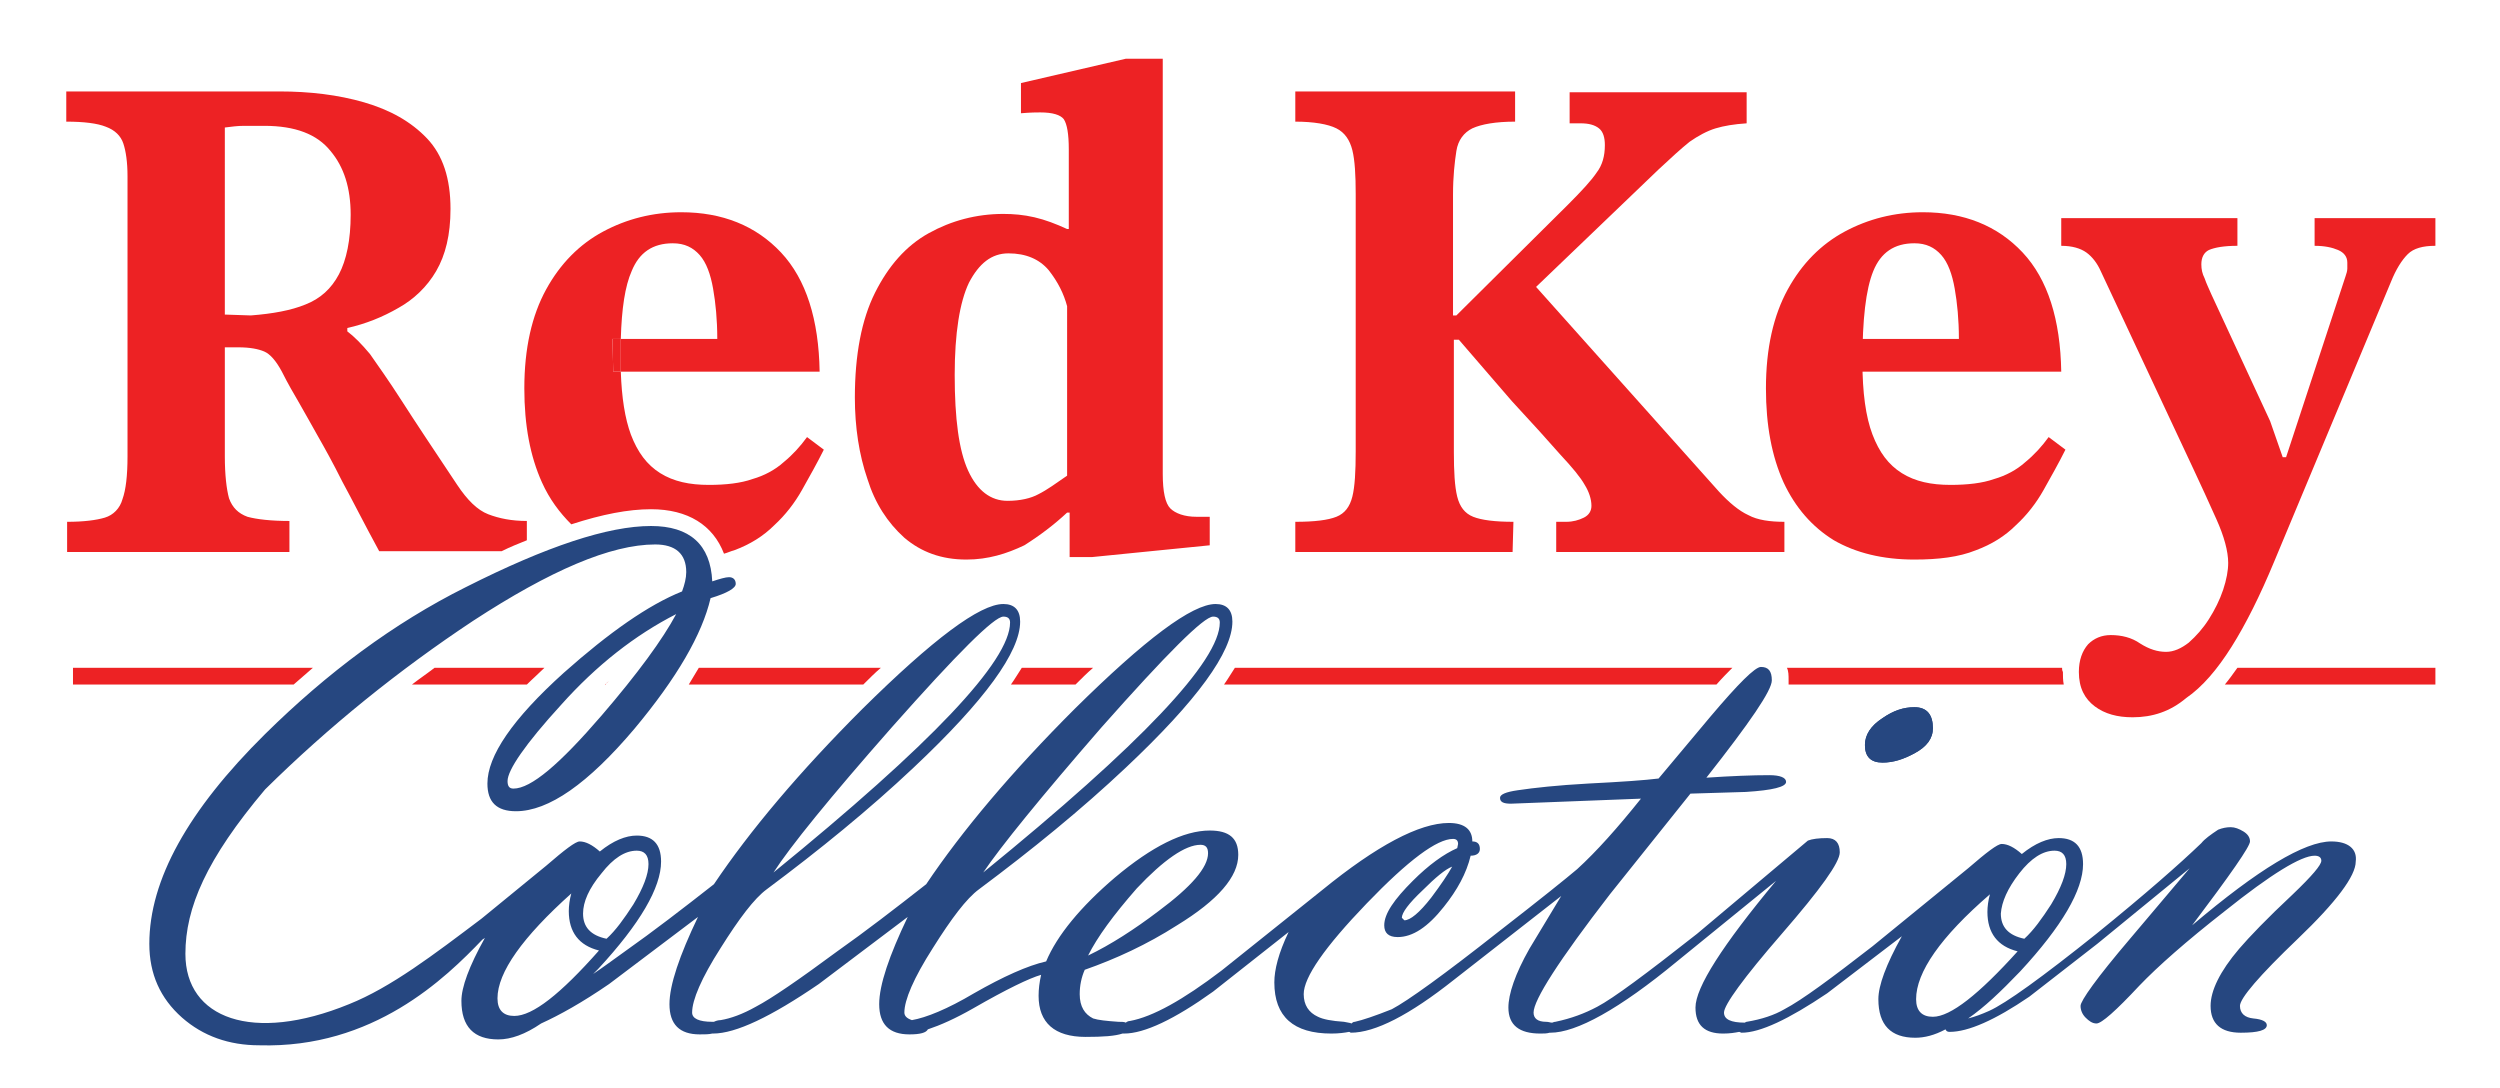 <svg xmlns="http://www.w3.org/2000/svg" viewBox="0 0 298 129.7" style="enable-background:new 0 0 298 129.7" xml:space="preserve"><style>.st0{fill:#264780}.st1{fill:none}.st2{fill:#ed2224}.st5{fill:#224187}</style><g id="Layer_4_00000118379355446645707070000012248500126267819696_"><path class="st0" d="M224.4 90.9c1.3 0 2.5-.4 3.8-1.1 1.5-.8 2.2-1.8 2.2-3 0-1.6-.7-2.5-2.2-2.5-1.3 0-2.5.4-3.8 1.3-1.4.9-2.1 2-2.1 3.2 0 1.4.7 2.1 2.1 2.1z"/><path class="st1" d="m140.6 79.5-.1.1c.1 0 .1-.1.1-.1zM115.6 79.5l-.1.1c.1 0 .1-.1.1-.1zM74.6 85c-.4.5-.8 1-1.3 1.5.3-.3.5-.6.8-.9.1-.2.3-.4.5-.6zM278.8 102.7v-.3h-.1c0 .1 0 .1.1.3-.1.1-.1.3-.2.6.2-.4.2-.6.2-.6z"/><path class="st2" d="M8.7 79.6v2H35c.8-.7 1.6-1.4 2.3-2H8.7zM128.2 81.6c.7-.7 1.4-1.4 2.1-2h-8.5c-.4.6-.8 1.3-1.3 2h7.7zM204.6 81.6c.7-.8 1.4-1.5 1.9-2h-59.3c-.4.6-.8 1.3-1.3 2h58.7zM64.9 79.6H51.8c-.9.7-1.8 1.3-2.7 2h13.7c.7-.7 1.4-1.3 2.1-2zM102.9 81.6c.7-.7 1.4-1.4 2.1-2H83.3c-.4.7-.8 1.3-1.2 2h20.8zM72.6 81.2c-.2.1-.3.3-.5.4h.1c.1-.2.2-.3.4-.4z"/><g><path class="st2" d="M290.3 81.6v-2h-23.6c-.5.7-1 1.4-1.5 2h25.1zM245.8 79.6H213c.2.4.2.9.2 1.5v.5H246c-.1-.5-.1-1-.1-1.5-.1-.2-.1-.3-.1-.5z"/></g><g id="Layer_2_copy"><path class="st2" d="M115.2 66.7c-3 0-5.4-.9-7.4-2.6-2-1.8-3.5-4.1-4.4-7-1-2.9-1.5-6.2-1.5-9.7 0-5.1.8-9.3 2.4-12.5s3.7-5.6 6.4-7.1 5.7-2.3 8.9-2.3c1.2 0 2.4.1 3.7.4 1.3.3 2.6.8 3.9 1.4h.2v-9.5c0-1.8-.2-3-.6-3.6-.4-.5-1.3-.8-2.8-.8-.4 0-1.1 0-2.3.1V9.9L134.2 7h4.4v49.5c0 2.1.3 3.5.9 4.1.6.6 1.7 1 3.1 1h1.6V65l-14 1.4h-2.7v-5.3h-.3c-1.5 1.4-3.2 2.7-5.1 3.9-2.1 1-4.3 1.7-6.9 1.7zm4.9-7c1.5 0 2.8-.3 3.7-.8 1-.5 2.1-1.3 3.4-2.2V36.5c-.4-1.5-1.1-2.9-2.2-4.3-1.1-1.3-2.7-2-4.8-2-2 0-3.5 1.2-4.7 3.5-1.1 2.3-1.7 6-1.7 11 0 5.2.5 9 1.6 11.4 1.1 2.4 2.7 3.6 4.7 3.6zM180.3 65.8h-25.9v-3.6c2.3 0 3.9-.2 4.9-.6s1.6-1.2 1.9-2.4c.3-1.2.4-3 .4-5.4V23.1c0-2.2-.1-4-.4-5.2-.3-1.2-.9-2.1-1.9-2.6s-2.7-.8-4.9-.8v-3.6h26.2v3.6c-2.3 0-4 .3-5.1.8-1 .5-1.7 1.4-1.9 2.7-.2 1.3-.4 3-.4 5.2v14.4h.4l13.3-13.2c1.6-1.6 2.8-2.9 3.4-3.8.7-.9 1-2 1-3.3 0-.9-.2-1.6-.7-2s-1.2-.6-2.2-.6h-1.3V11h21.1v3.7c-1.5.1-2.7.3-3.7.6s-2.1.9-3.1 1.6c-1 .8-2.2 1.9-3.7 3.3l-14.6 14 21.8 24.4c1.2 1.3 2.4 2.3 3.5 2.8 1.1.6 2.6.8 4.3.8v3.6h-27.2v-3.6h1.2c.8 0 1.5-.2 2.1-.5s.9-.8.9-1.4c0-.8-.3-1.7-.8-2.5-.5-.9-1.5-2.1-2.9-3.6-1.4-1.6-3.3-3.7-5.8-6.4l-6.3-7.3h-.6v13.4c0 2.3.1 4.1.4 5.3.3 1.2.9 2 1.9 2.4s2.6.6 4.8.6l-.1 3.6z"/><path class="st2" d="M228.2 66.7c-3.8 0-7-.8-9.6-2.3-2.6-1.6-4.6-3.9-6-6.9-1.4-3.1-2.1-6.8-2.1-11.2 0-4.8.9-8.7 2.6-11.8 1.7-3.1 4-5.4 6.8-6.9s5.9-2.3 9.3-2.3c4.9 0 8.9 1.6 11.9 4.8s4.5 8 4.6 14.2h-24.6l-.1-3.9h12.5c0-2.3-.2-4.3-.5-6s-.8-3.1-1.6-4-1.8-1.4-3.2-1.4c-2.4 0-4 1.1-4.9 3.3s-1.3 5.8-1.3 10.8c0 3.7.4 6.6 1.2 8.7.8 2.1 1.9 3.6 3.5 4.6s3.5 1.4 5.8 1.4c2 0 3.8-.2 5.2-.7 1.4-.4 2.7-1.1 3.7-2 1.1-.9 2-1.9 2.8-3l2 1.5c-.8 1.6-1.7 3.2-2.6 4.8-.9 1.6-2 3-3.3 4.2-1.3 1.3-2.9 2.3-4.8 3-2 .8-4.4 1.1-7.3 1.1zM254.2 85.5c-1.8 0-3.3-.4-4.5-1.3s-1.9-2.2-1.9-4.1c0-1.4.4-2.5 1.1-3.3.7-.7 1.6-1.1 2.7-1.1 1.3 0 2.5.3 3.5 1 1.1.7 2.1 1 3.1 1 .9 0 1.8-.4 2.7-1.1.9-.8 1.7-1.7 2.4-2.8.7-1.1 1.3-2.3 1.7-3.5.4-1.2.6-2.3.6-3.2 0-1.4-.5-3.2-1.4-5.2s-1.8-4-2.7-5.9l-11.1-23.7c-.4-.9-1-1.7-1.7-2.2s-1.7-.8-3-.8V26h21v3.3c-1.6 0-2.7.2-3.4.5-.6.3-.9.9-.9 1.7 0 .6.1 1.1.4 1.7.2.6.5 1.2.8 1.9l7 15.1 1.5 4.3h.4l7.1-21.6c.1-.3.2-.6.2-.9v-.7c0-.7-.4-1.2-1.1-1.5s-1.6-.5-2.8-.5V26h14.4v3.3c-1.5 0-2.6.3-3.3 1-.7.7-1.4 1.8-2 3.3l-13.9 33.3c-1.7 4.1-3.4 7.5-5.1 10.2s-3.5 4.8-5.4 6.1c-1.9 1.6-4 2.3-6.4 2.3z"/></g><g id="Layer_1_00000015334057423931771560000010409152218043536569_"><g id="Layer_6"><path class="st1" d="M85 34.4c-.3-1.7-.8-3.1-1.6-4-.8-.9-1.8-1.4-3.2-1.4-2.4 0-4 1.1-4.9 3.3-.7 1.8-1.1 4.5-1.3 8.1h11.5c0-2.3-.2-4.3-.5-6zM39.4 18c-1.6-2-4.2-3-7.9-3h-2.4c-.8 0-1.5.1-2.3.2v22.3h.1l3 .1c2.6-.2 4.8-.6 6.5-1.3 1.8-.7 3.1-1.9 4-3.6.9-1.7 1.4-4.1 1.4-7.1 0-3.2-.8-5.7-2.4-7.6zM74.1 85.6c.2-.2.3-.4.5-.6-.4.5-.8 1-1.3 1.5.3-.3.5-.6.8-.9zM278.7 102.6c0 .2 0 .4-.1.7.2-.4.2-.6.1-.7l.1-.2h-.1v.2z"/><path class="st2" d="M62.8 62.1c-1.8 0-3.3-.3-4.6-.8s-2.5-1.7-3.7-3.5c-2.8-4.2-5-7.5-6.6-10-1.6-2.5-2.9-4.3-3.8-5.6-1-1.2-1.9-2.1-2.7-2.7v-.4c2.2-.5 4.2-1.3 6.1-2.4 1.8-1 3.4-2.5 4.5-4.4 1.1-1.9 1.7-4.3 1.7-7.4 0-3.6-.9-6.4-2.8-8.4s-4.4-3.4-7.5-4.3c-3.1-.9-6.5-1.3-10.1-1.3H7.9v3.6c2.1 0 3.7.2 4.7.6 1.1.4 1.8 1.1 2.1 2 .3.9.5 2.2.5 3.9v33.4c0 2.3-.2 4-.6 5.1-.3 1.1-1.1 1.9-2.1 2.2s-2.5.5-4.5.5v3.6h26.5v-3.7c-2.2 0-3.9-.2-5-.5-1.1-.4-1.8-1.1-2.2-2.2-.3-1.1-.5-2.8-.5-5v-13h1.6c1.4 0 2.4.2 3.1.5.7.3 1.4 1.1 2.1 2.4.7 1.4 1.4 2.6 2.1 3.8.7 1.2 1.4 2.5 2.2 3.9.8 1.4 1.8 3.2 2.9 5.4 1.2 2.2 2.6 5 4.4 8.3h14.6c1-.5 2-.9 3-1.3v-2.3zM40.4 32.7c-.9 1.7-2.2 2.9-4 3.6-1.7.7-3.9 1.1-6.5 1.3l-3-.1h-.1V15.2c.8-.1 1.5-.2 2.3-.2h2.4c3.7 0 6.3 1 7.9 3 1.6 1.9 2.4 4.4 2.4 7.6 0 3-.5 5.4-1.4 7.1zM86.3 66c.4-.1.8-.3 1.2-.4 1.9-.7 3.5-1.7 4.8-3 1.3-1.2 2.4-2.6 3.3-4.2.9-1.6 1.8-3.2 2.6-4.8l-2-1.5c-.8 1.1-1.7 2.1-2.8 3-1 .9-2.3 1.6-3.7 2-1.4.5-3.2.7-5.2.7-2.3 0-4.2-.4-5.8-1.4-1.6-1-2.7-2.5-3.5-4.6-.7-1.9-1.1-4.4-1.2-7.5h-.9l-.1-3.9h1c.1-3.6.5-6.3 1.3-8.1.9-2.2 2.5-3.3 4.9-3.3 1.4 0 2.4.5 3.2 1.4.8.9 1.3 2.3 1.6 4 .3 1.7.5 3.7.5 6H74V44.3h23.7c-.1-6.2-1.6-11-4.6-14.2s-7-4.8-11.9-4.8c-3.4 0-6.5.8-9.3 2.3-2.8 1.5-5.1 3.8-6.8 6.9-1.7 3.1-2.6 7-2.6 11.8 0 4.4.7 8.1 2.1 11.2.9 2 2.1 3.6 3.5 5 3.7-1.2 6.8-1.8 9.5-1.8 4.4 0 7.4 1.9 8.7 5.3z"/><path class="st2" d="M74 40.4h-1l.1 3.9h.9V40.4z"/></g></g><g><path class="st0" d="M224.4 90.9c1.3 0 2.5-.4 3.8-1.1 1.5-.8 2.2-1.8 2.2-3 0-1.6-.7-2.5-2.2-2.5-1.3 0-2.5.4-3.8 1.3-1.4.9-2.1 2-2.1 3.2 0 1.4.7 2.1 2.1 2.1z"/><path class="st0" d="M277.9 100.3c-3.2 0-8.7 3.3-16.6 10 4.6-6.1 6.9-9.4 6.9-10 0-.5-.3-.9-.8-1.2-.5-.3-1-.5-1.5-.5s-1 .1-1.5.3c-.9.6-1.6 1.1-2 1.6-2.6 2.5-6.7 6.1-12.5 10.8-6.5 5.2-10.8 8.3-12.8 9.2-.9.4-1.7.7-2.5.9 1.9-1.3 3.9-3.2 6.2-5.6 5-5.4 7.5-9.7 7.5-12.8 0-2.1-1-3.1-2.9-3.1-1.3 0-2.8.6-4.4 1.9-.9-.8-1.7-1.2-2.4-1.2-.5 0-1.8 1-4 2.9l-11.4 9.3c-4.9 3.8-8.4 6.4-10.5 7.5-1.2.7-2.7 1.2-4.5 1.5-.1 0-.2.1-.2.1-1.7 0-2.5-.4-2.5-1.2 0-.9 2.3-4.1 6.9-9.4 4.6-5.3 6.9-8.5 6.9-9.7 0-1.1-.5-1.7-1.5-1.7s-1.8.1-2.3.3l-13.2 11.1c-6.1 4.8-10 7.7-11.9 8.7-1.5.8-3.1 1.4-5 1.8-.2 0-.3.1-.4.1-.2 0-.4-.1-.7-.1-1 0-1.5-.4-1.5-1.1 0-1.5 3-6.2 9.1-14.1l9.6-12 6.6-.2c3.2-.2 4.8-.6 4.8-1.2 0-.5-.7-.8-2-.8-2 0-4.5.1-7.5.3 5.2-6.6 7.8-10.4 7.8-11.6 0-1.1-.4-1.6-1.3-1.6-.7 0-2.7 2-6 5.9l-6.2 7.4c-1.6.2-4.4.4-8.4.6-3.6.2-6.4.5-8.4.8-1.4.2-2.1.5-2.1.9 0 .5.4.7 1.3.7l15.5-.6c-2.8 3.5-5.3 6.3-7.6 8.4-1.3 1.1-4.4 3.6-9.3 7.4-6.6 5.2-10.9 8.3-12.8 9.3-2 .8-3.5 1.3-4.4 1.5-.2 0-.3.1-.4.2-.2-.1-.5-.1-.9-.2-1.5-.1-2.5-.3-3.1-.6-1.1-.5-1.7-1.4-1.7-2.7 0-2 2.5-5.6 7.5-10.8s8.4-7.7 10.3-7.7c.4 0 .6.2.6.6l-.1.5c-1.6.7-3.4 2-5.3 3.9-2.2 2.2-3.4 3.9-3.4 5.3 0 .9.5 1.4 1.6 1.4 1.8 0 3.6-1.2 5.5-3.6 1.6-2 2.7-4 3.2-6.1.7 0 1.1-.3 1.1-.8 0-.6-.3-.9-.9-.9 0-1.4-.9-2.2-2.8-2.2-3.5 0-8.6 2.7-15.1 8l-12 9.6c-4.6 3.5-8.2 5.5-10.9 6-.2 0-.4.1-.5.2-.2-.1-.5-.1-.9-.1-1.4-.1-2.4-.2-3-.4-1-.5-1.6-1.4-1.6-2.9 0-1 .2-2 .6-2.9 3.7-1.3 7.4-3 11-5.3 4.9-3 7.3-5.8 7.3-8.4 0-2-1.1-2.9-3.4-2.9-3.1 0-6.9 1.9-11.3 5.6-4.1 3.5-6.9 6.9-8.2 10-2.2.5-5.1 1.8-8.6 3.8-3.2 1.9-5.7 2.9-7.4 3.2-.6-.2-.9-.5-.9-.9 0-1.5 1.1-4.1 3.4-7.7 2.2-3.5 4-5.9 5.5-7 6.3-4.7 12.2-9.5 17.5-14.5 8.5-8 12.7-13.8 12.7-17.4 0-1.4-.7-2.1-2-2.1-2.8 0-8.4 4.2-16.8 12.5-7.5 7.5-13.4 14.5-17.7 20.9-3.7 2.9-7.2 5.6-10.6 8-4.6 3.4-7.8 5.6-9.7 6.6-1.6.9-3 1.4-4.2 1.6-.3 0-.6.1-.8.2h-.2c-1.6 0-2.4-.4-2.4-1.1 0-1.5 1.1-4.1 3.4-7.7 2.2-3.5 4-5.9 5.5-7 6.3-4.7 12.2-9.5 17.5-14.5 8.5-8 12.7-13.8 12.7-17.4 0-1.4-.7-2.1-2-2.1-2.8 0-8.4 4.2-16.8 12.5C95.3 92 89.4 99 85.1 105.4c-3.7 2.9-7.2 5.6-10.6 8-1.4 1-2.6 1.9-3.8 2.7l.6-.6c5-5.4 7.5-9.7 7.5-12.8 0-2.1-1-3.1-2.9-3.1-1.3 0-2.8.6-4.4 1.9-.9-.8-1.7-1.2-2.4-1.2-.5 0-1.8 1-4 2.9l-7.7 6.3c-5.7 4.3-10.8 8.2-15.8 10.2-11.5 4.7-19.5 1.7-19.5-6 0-5.5 2.5-11.3 9.5-19.6 7.6-7.5 15.9-14.2 24.8-20.1 9.2-6 16.4-9.1 21.7-9.1 2.4 0 3.7 1.1 3.7 3.3 0 .7-.2 1.5-.5 2.3-4 1.6-8.7 4.9-14.1 9.7-6.1 5.5-9.1 9.9-9.1 13.2 0 2.2 1.1 3.3 3.4 3.3 3.9 0 8.6-3.3 14.1-9.8 5.1-6.1 8.1-11.3 9.1-15.6 2-.6 3-1.2 3-1.7s-.3-.8-.8-.8c-.4 0-1.1.2-2 .5-.2-4.4-2.7-6.6-7.3-6.6-5.1 0-12.4 2.4-22.1 7.3-8.6 4.3-16.5 10.2-23.9 17.5-9.2 9.1-13.8 17.4-13.8 25 0 3.6 1.3 6.5 3.9 8.8 2.5 2.2 5.6 3.3 9.2 3.3 13.6.4 22.2-8 26.6-12.6l.3-.2c-1.9 3.4-2.8 5.9-2.8 7.5 0 3.1 1.5 4.6 4.4 4.6 1.5 0 3.2-.6 5.1-1.9 2.2-1 4.9-2.5 8.1-4.7l10.6-8c-2.2 4.6-3.4 8.1-3.4 10.4 0 2.4 1.2 3.6 3.6 3.6.6 0 1.1 0 1.5-.1h.1c2.7 0 6.9-2 12.6-5.9l10.6-8c-2.2 4.6-3.4 8.1-3.4 10.4 0 2.4 1.2 3.6 3.6 3.6 1.3 0 2-.2 2.2-.6 1.5-.5 3.3-1.3 5.4-2.5 4-2.3 6.7-3.6 8.1-4-.2.9-.3 1.7-.3 2.5 0 3.2 1.9 4.9 5.6 4.9 2.1 0 3.5-.1 4.4-.4h.2c2.4 0 6-1.7 10.6-5l9-7.1c-1.2 2.5-1.7 4.5-1.7 6 0 4.1 2.3 6.1 6.8 6.1.9 0 1.6-.1 2.1-.2.1 0 .2.1.2.1 2.9 0 7-2.1 12.3-6.3l12.8-10-3.8 6.3c-1.7 3-2.5 5.4-2.5 7 0 2.1 1.3 3.1 3.8 3.1.4 0 .8 0 1.1-.1h.1c3.1 0 8.2-2.8 15.1-8.5l11.8-9.6c-6.4 7.7-9.6 12.7-9.6 15.1 0 2.1 1.1 3.1 3.3 3.1.8 0 1.4-.1 1.9-.2.1 0 .2.1.3.1 2.2 0 5.6-1.6 10.2-4.7l8.9-6.8c-1.9 3.4-2.8 5.9-2.8 7.5 0 3.1 1.5 4.6 4.4 4.6 1.1 0 2.3-.3 3.6-1 .1.2.2.3.5.3 2.2 0 5.4-1.4 9.5-4.2l8.1-6.3 11-9-7.1 8.4c-4 4.7-5.9 7.4-5.9 8 0 .5.2 1 .6 1.4.4.4.8.7 1.3.7.6 0 2.3-1.5 5.1-4.5 2.2-2.3 5.6-5.3 10.2-8.9 5.5-4.4 9.1-6.6 10.7-6.6.5 0 .8.2.8.6 0 .5-1.1 1.8-3.4 4-3.1 2.9-5.2 5.1-6.4 6.5-2.3 2.7-3.4 5-3.4 6.8 0 2.1 1.2 3.2 3.6 3.2 2.1 0 3.1-.3 3.1-.9 0-.4-.5-.7-1.6-.8-1-.1-1.6-.6-1.6-1.5s2.3-3.6 6.9-8 6.9-7.5 6.9-9.2c.2-1.5-.9-2.4-2.9-2.4zM170.6 107c-1.4 1.8-2.5 2.7-3.2 2.7l-.3-.3c0-.6.8-1.7 2.5-3.3 1.5-1.5 2.7-2.5 3.5-2.8-.5.9-1.3 2.1-2.5 3.7zm-35.1-1.1c3.2-3.4 5.8-5.2 7.6-5.2.6 0 .9.3.9 1 0 1.7-2 4-5.9 6.9-2.9 2.2-5.7 4-8.4 5.3 1.1-2.2 3-4.8 5.8-8zm-4.2-19.2c7.8-8.8 12.2-13.2 13.3-13.2.5 0 .8.2.8.7 0 4.6-9.4 14.5-28.2 29.8 2.1-3.1 6.8-8.9 14.1-17.3zm-25 0c7.8-8.8 12.2-13.2 13.3-13.2.5 0 .8.2.8.7 0 4.6-9.4 14.5-28.2 29.8 2-3.1 6.7-8.9 14.1-17.3zm-34.6-1.4c-5 5.8-8.4 8.7-10.5 8.7-.5 0-.7-.3-.7-.9 0-1.3 2.1-4.4 6.4-9.1 4.2-4.7 8.8-8.3 13.7-10.8-1.6 3-4.6 7.1-8.9 12.1zm0 18.8c1.4-1.8 2.8-2.7 4.2-2.7.9 0 1.4.5 1.4 1.6 0 1.2-.6 2.8-1.8 4.8-1.1 1.7-2.1 3.1-3.2 4.1-1.9-.4-2.8-1.4-2.8-3 0-1.4.7-3 2.2-4.8zm-3.6 2.4c-.2.7-.3 1.5-.3 2.1 0 2.5 1.2 4.1 3.6 4.7-4.6 5.2-7.9 7.8-10.1 7.8-1.3 0-2-.7-2-2.1 0-3.1 3-7.3 8.8-12.5zm172.6-2.4c1.4-1.8 2.8-2.7 4.2-2.7.9 0 1.4.5 1.4 1.6 0 1.2-.6 2.8-1.8 4.8-1.1 1.7-2.1 3.1-3.2 4.1-1.9-.4-2.8-1.4-2.8-3 .1-1.4.8-3 2.2-4.8zm-10.3 17.1c-1.3 0-2-.7-2-2.1 0-3.2 2.9-7.4 8.8-12.5-.2.7-.3 1.5-.3 2.1 0 2.5 1.2 4.1 3.6 4.7-4.6 5.1-8 7.8-10.1 7.8z"/></g></g></svg>